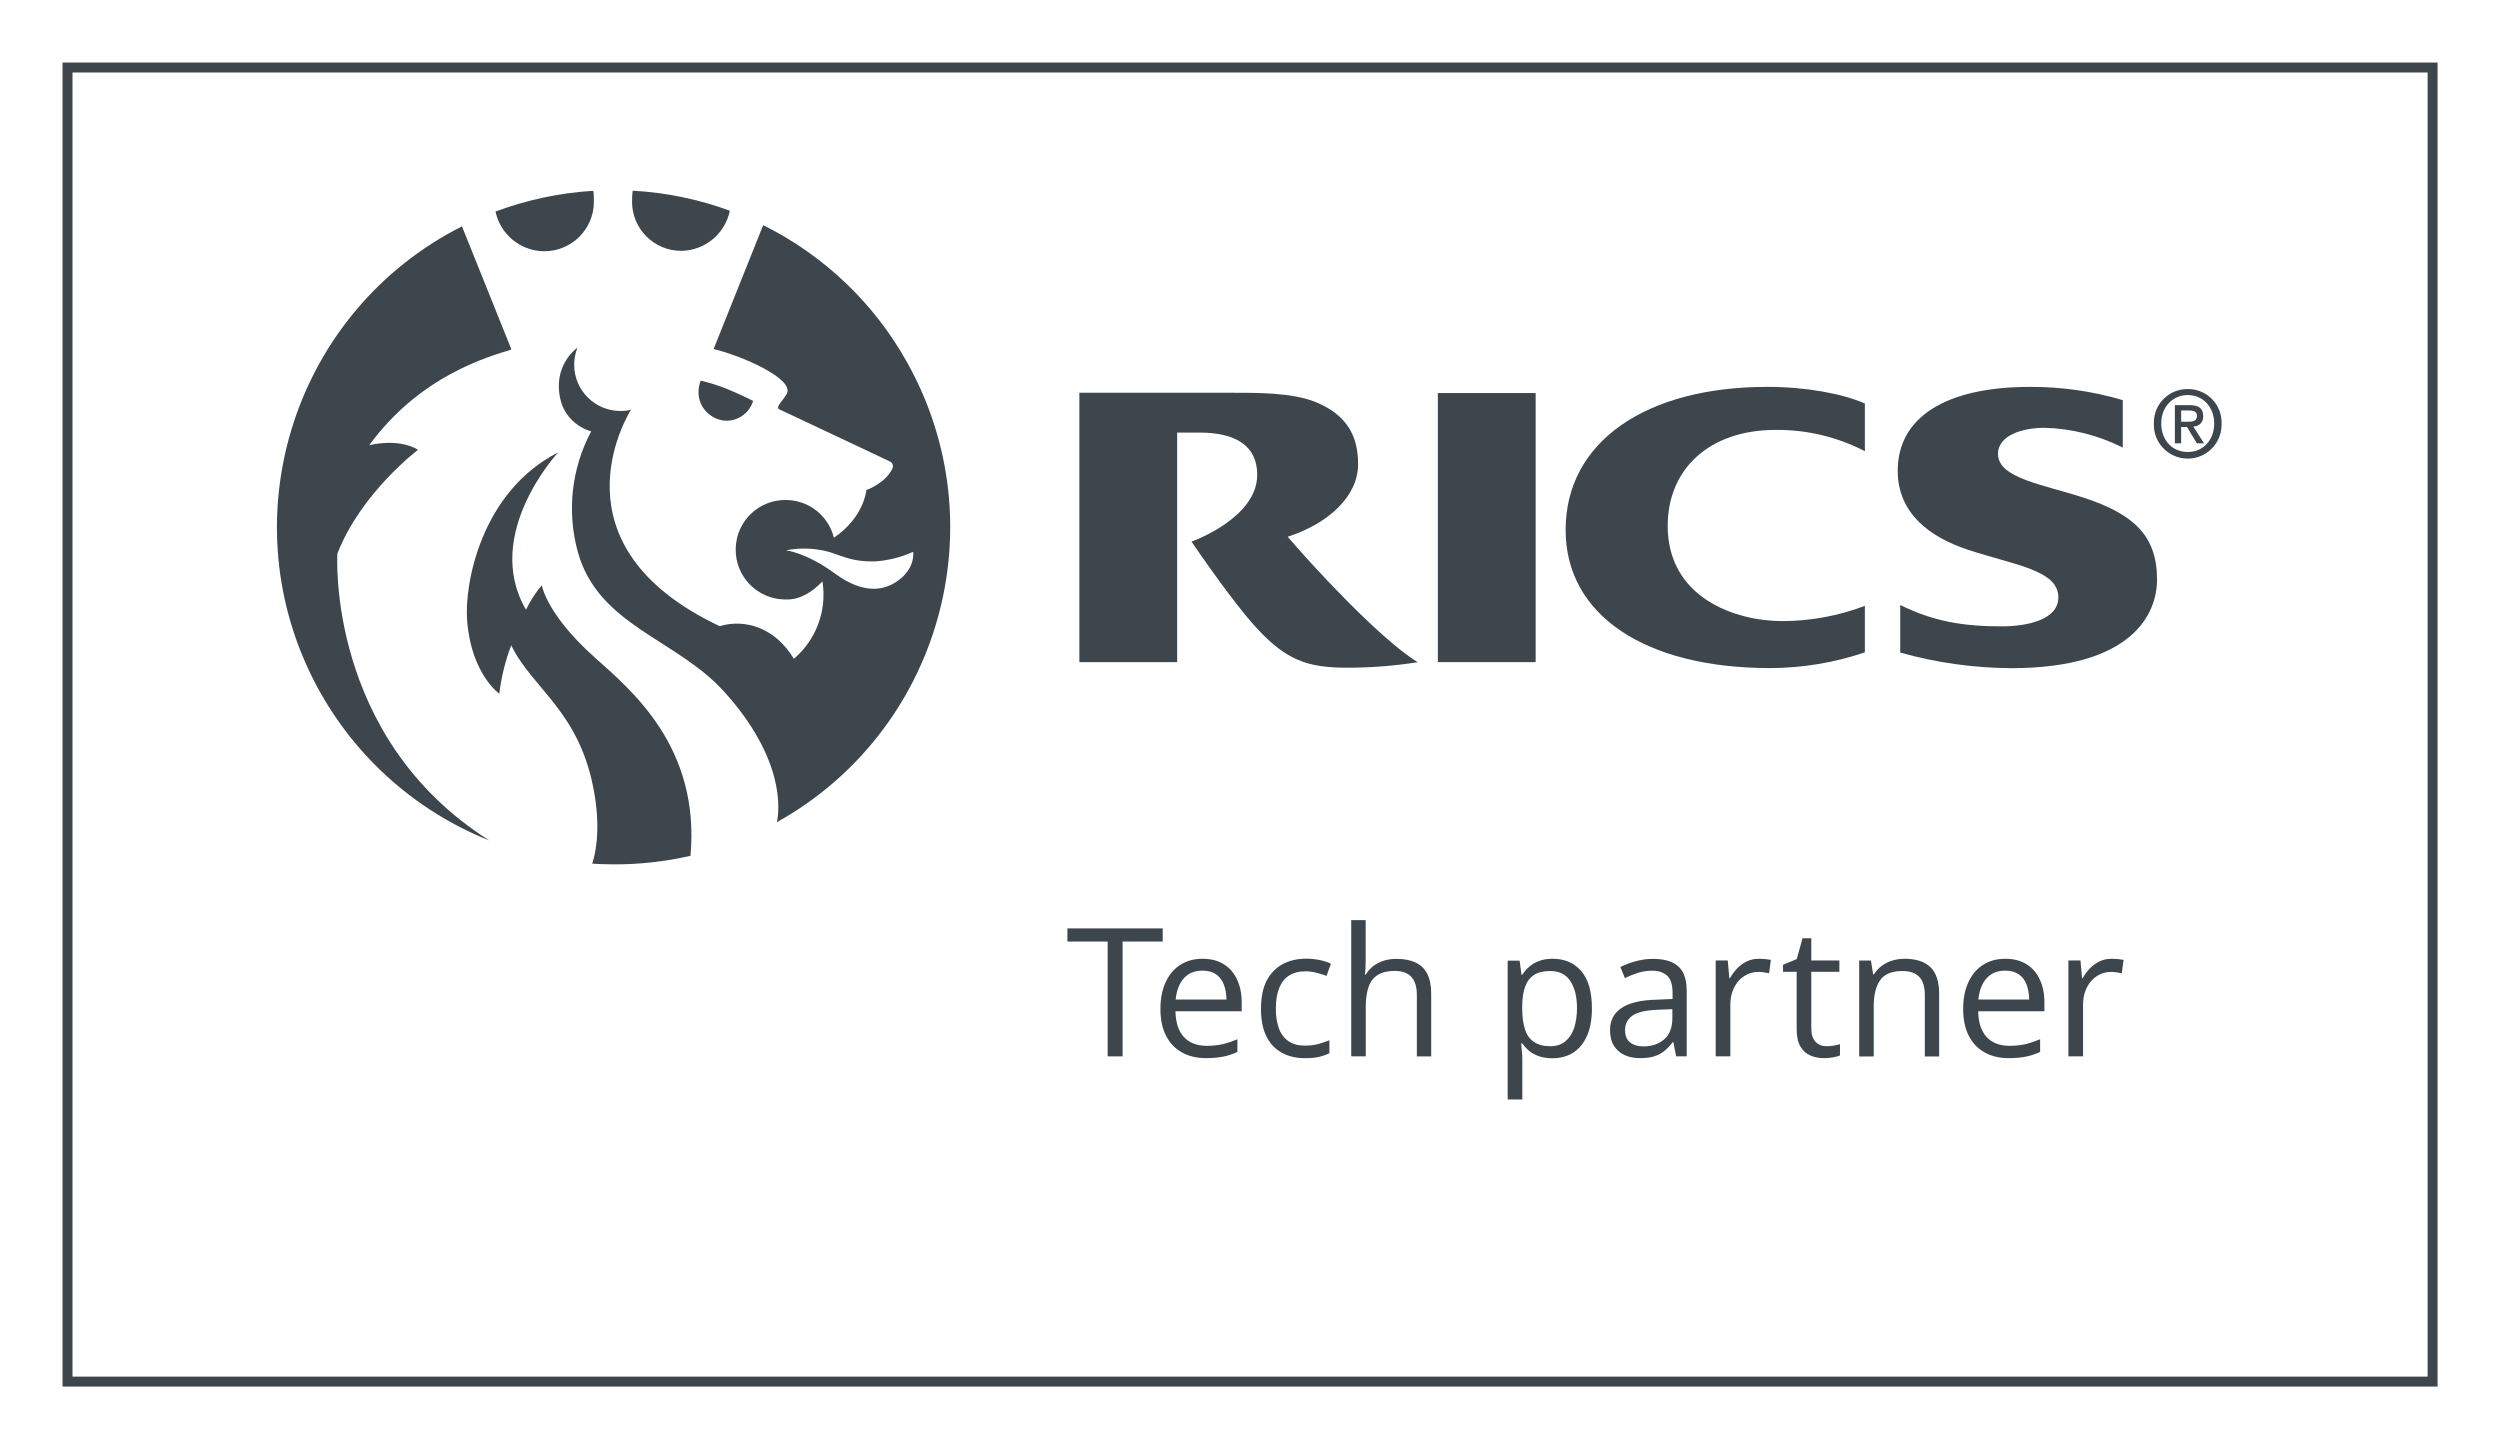 <?xml version="1.0" encoding="UTF-8"?>
<svg xmlns="http://www.w3.org/2000/svg" id="Layer_1" data-name="Layer 1" version="1.1" viewBox="0 0 251.05 145.51">
  <rect width="251.05" height="145.51" fill="#fff" stroke-width="0"></rect>
  <g>
    <path d="M6.28,6.28v132.96h238.5V6.28H6.28ZM243.78,138.24H7.28V7.28h236.5v130.96Z" fill="#3d454d" stroke-width="0"></path>
    <polygon points="111.23 106.08 112.73 106.08 112.73 106.08 112.73 94.55 116.76 94.55 116.76 93.23 107.19 93.23 107.19 94.55 111.23 94.55 111.23 106.08" fill="#3d454d" stroke-width="0"></polygon>
    <path d="M122.88,96.82c-.59-.36-1.29-.54-2.11-.54-.87,0-1.6.2-2.24.61-.64.41-1.13.99-1.48,1.75-.35.76-.52,1.65-.52,2.69,0,1.06.19,1.95.57,2.69s.91,1.29,1.6,1.67,1.49.57,2.42.57c.65,0,1.21-.06,1.69-.15.48-.09.96-.25,1.45-.47v-1.28c-.5.21-.99.38-1.46.49-.47.11-1.01.17-1.62.17-.99,0-1.76-.3-2.3-.89-.54-.59-.82-1.45-.84-2.58h6.65v-.91c0-.87-.16-1.63-.47-2.29-.31-.66-.75-1.17-1.34-1.53ZM118.06,100.37c.09-.92.37-1.63.83-2.14.46-.51,1.08-.76,1.86-.76.55,0,1,.12,1.35.36.35.24.62.58.79,1.02.17.44.26.95.27,1.52h-5.1Z" fill="#3d454d" stroke-width="0"></path>
    <path d="M129.44,97.97c.45-.29,1-.43,1.67-.43.34,0,.69.04,1.08.14.39.1.73.2,1.02.32l.44-1.22c-.28-.15-.65-.27-1.1-.37-.45-.09-.91-.14-1.39-.14-.88,0-1.66.18-2.34.54s-1.22.91-1.61,1.65c-.39.74-.58,1.69-.58,2.86,0,1.11.18,2.04.55,2.77.37.73.89,1.27,1.55,1.63.66.36,1.42.54,2.29.54.55,0,1-.03,1.4-.12.4-.09.76-.22,1.08-.38v-1.3c-.34.14-.71.27-1.12.38-.41.11-.87.16-1.38.16-.64,0-1.18-.15-1.6-.44-.43-.29-.75-.7-.96-1.26s-.32-1.22-.32-2c0-.82.11-1.5.33-2.06.22-.56.54-.98.99-1.27Z" fill="#3d454d" stroke-width="0"></path>
    <path d="M140.22,96.29c-.44,0-.86.06-1.25.18-.39.12-.74.3-1.05.53-.31.24-.56.52-.76.86h-.1c.03-.19.05-.41.06-.65s.02-.48.02-.71v-4.1h-1.45v13.68h1.46v-5.04c0-.76.1-1.4.28-1.93.18-.53.49-.93.91-1.2.43-.27,1-.41,1.71-.41.75,0,1.31.2,1.68.6.37.4.55,1,.55,1.8v6.18h1.44v-6.28c0-.82-.13-1.49-.39-2-.26-.51-.65-.89-1.17-1.14-.52-.25-1.17-.37-1.94-.37Z" fill="#3d454d" stroke-width="0"></path>
    <path d="M152.86,97.89h-.07l-.19-1.42h-1.2v13.94h1.47v-3.96c0-.24-.01-.51-.04-.84-.03-.33-.05-.6-.07-.83h.11c.19.27.42.53.69.75.27.22.61.41.99.54s.83.2,1.34.2c.8,0,1.51-.19,2.1-.57s1.05-.95,1.38-1.69.49-1.66.49-2.76c0-1.66-.36-2.9-1.07-3.73-.71-.83-1.67-1.24-2.87-1.24-.53,0-1,.07-1.38.23-.39.14-.72.34-.99.58s-.5.51-.69.8ZM155.66,97.51c.92,0,1.6.33,2.04,1.02.44.67.66,1.57.66,2.71,0,.75-.1,1.41-.29,1.99-.19.58-.5,1.03-.89,1.35s-.89.48-1.49.48c-.7,0-1.25-.15-1.67-.44-.42-.29-.71-.71-.89-1.28s-.27-1.26-.27-2.07v-.28c.01-.77.11-1.41.3-1.93s.49-.9.89-1.16c.4-.26.94-.39,1.61-.39Z" fill="#3d454d" stroke-width="0"></path>
    <path d="M165.99,96.29c-.62,0-1.22.09-1.78.25-.56.16-1.06.35-1.49.57l.45,1.11c.41-.2.84-.37,1.3-.52.46-.15.94-.22,1.44-.22.65,0,1.15.17,1.51.5.36.33.54.92.54,1.75v.59l-1.66.07c-1.56.04-2.72.33-3.48.84-.76.51-1.14,1.25-1.14,2.21,0,.64.13,1.17.39,1.58.26.41.62.72,1.07.93.45.21.97.31,1.56.31.56,0,1.03-.06,1.41-.18.39-.12.73-.3,1.02-.54.29-.23.57-.53.84-.88h.07l.28,1.42h1.06v-6.55c0-1.13-.27-1.96-.83-2.47s-1.41-.77-2.56-.77ZM167.94,102.23c0,.95-.28,1.67-.82,2.14-.54.47-1.24.71-2.1.71-.55,0-1-.14-1.33-.4s-.5-.67-.5-1.22c0-.64.25-1.12.74-1.47.49-.35,1.34-.54,2.54-.59l1.47-.06v.89Z" fill="#3d454d" stroke-width="0"></path>
    <path d="M176.66,96.28c-.46,0-.87.08-1.24.26-.37.18-.7.42-.98.71-.28.3-.52.62-.72.98h-.06l-.16-1.78h-1.21v9.63h1.47v-5.17c0-.5.07-.95.22-1.36.15-.41.35-.76.61-1.05.26-.29.56-.51.9-.67.34-.15.7-.23,1.09-.23.16,0,.34.01.54.04.2.03.37.06.53.1l.18-1.35c-.16-.03-.35-.06-.56-.08-.21-.02-.42-.03-.61-.03Z" fill="#3d454d" stroke-width="0"></path>
    <path d="M183.41,105.06c-.46,0-.82-.15-1.1-.45-.28-.3-.42-.75-.42-1.35v-5.67h2.82v-1.14h-2.82v-2.23h-.88l-.58,2.09-1.38.57v.71h1.37v5.71c0,.76.12,1.35.37,1.78s.58.73,1,.91c.42.18.88.27,1.39.27.28,0,.58-.03.88-.08.3-.05.54-.11.71-.19v-1.14c-.16.06-.37.11-.62.15-.25.04-.5.06-.74.06Z" fill="#3d454d" stroke-width="0"></path>
    <path d="M186.7,106.09h1.46v-5.04c0-1.15.22-2.02.65-2.63.43-.61,1.18-.91,2.25-.91.75,0,1.31.2,1.68.6.37.4.55,1,.55,1.8v6.18h1.44v-6.28c0-1.23-.3-2.13-.88-2.69-.58-.56-1.45-.84-2.59-.84-.43,0-.84.06-1.24.18-.39.12-.74.3-1.06.53-.31.24-.57.52-.78.86h-.08l-.22-1.39h-1.18v9.63Z" fill="#3d454d" stroke-width="0"></path>
    <path d="M203.49,96.82c-.59-.36-1.29-.54-2.11-.54-.86,0-1.6.2-2.24.61-.64.41-1.13.99-1.48,1.75-.35.76-.52,1.65-.52,2.69,0,1.06.19,1.95.57,2.69s.91,1.29,1.6,1.67,1.49.57,2.42.57c.65,0,1.21-.06,1.69-.15.48-.09.96-.25,1.45-.47v-1.28c-.5.21-.99.38-1.46.49-.47.11-1.01.17-1.62.17-.99,0-1.76-.3-2.3-.89-.54-.59-.82-1.45-.84-2.58h6.65v-.91c0-.87-.16-1.63-.47-2.29-.31-.66-.75-1.17-1.34-1.53ZM198.67,100.37c.09-.92.37-1.63.83-2.14.46-.51,1.08-.76,1.86-.76.55,0,.99.12,1.35.36.36.24.62.58.79,1.02s.26.95.27,1.52h-5.1Z" fill="#3d454d" stroke-width="0"></path>
    <path d="M212.08,96.28c-.46,0-.87.08-1.24.26-.37.18-.7.42-.98.71-.28.3-.52.62-.72.98h-.06l-.16-1.78h-1.21v9.63h1.47v-5.17c0-.5.07-.95.22-1.36.15-.41.35-.76.61-1.05.26-.29.56-.51.9-.67.34-.15.7-.23,1.09-.23.16,0,.34.01.54.04.2.03.37.06.53.1l.18-1.35c-.16-.03-.35-.06-.56-.08-.21-.02-.42-.03-.61-.03Z" fill="#3d454d" stroke-width="0"></path>
    <path d="M72.97,42.25c1.23-.01,2.3-.82,2.66-1.99,0,0-1.17-.6-2.57-1.18-.88-.36-1.79-.64-2.71-.86-.84,2.45,1.06,4.03,2.62,4.03Z" fill="#3d454d" stroke-width="0"></path>
    <path d="M59.71,66.01c-4.85-4.33-5.3-7.24-5.3-7.24-.63.75-1.17,1.58-1.59,2.46-4.42-7.57,3.23-15.8,3.23-15.8-7.7,3.92-9.44,13.15-9.14,16.91.43,5.38,3.23,7.32,3.23,7.32.2-1.66.6-3.29,1.2-4.86,2.14,4.43,6.98,6.66,8.36,14.96.66,3.91,0,6.28-.23,6.97.72.04,1.44.07,2.17.07,2.59.01,5.17-.28,7.7-.86.97-10.89-5.86-16.57-9.63-19.93Z" fill="#3d454d" stroke-width="0"></path>
    <path d="M68.39,25.19h.04c2.36-.04,4.38-1.71,4.86-4.03-3.14-1.15-6.43-1.83-9.76-2.01-.04.37-.06.74-.06,1.11,0,2.72,2.2,4.92,4.92,4.93Z" fill="#3d454d" stroke-width="0"></path>
    <path d="M54.66,25.23c2.75,0,4.98-2.23,4.98-4.98,0-.28,0-.74-.06-1.09-3.36.2-6.67.91-9.82,2.08.49,2.32,2.53,3.98,4.9,3.99Z" fill="#3d454d" stroke-width="0"></path>
    <path d="M49.14,84.4c-16.41-10.37-15.26-28.81-15.26-28.81,2.4-6.14,8.1-10.42,8.1-10.42-2.04-1.23-4.9-.46-4.9-.46,5.12-7.03,12.04-8.91,14.28-9.61l-4.97-12.37c-16.69,8.44-23.37,28.82-14.92,45.51,3.73,7.36,10.01,13.11,17.67,16.16Z" fill="#3d454d" stroke-width="0"></path>
    <path d="M177.76,67.09c3.23-.01,6.44-.54,9.51-1.58v-4.67c-2.65,1.01-5.48,1.53-8.32,1.53-4.64,0-11.48-2.31-11.48-9.56,0-5.7,4.16-9.64,10.85-9.64,3.11-.03,6.19.71,8.95,2.14v-4.79c-2.26-.99-5.9-1.67-9.78-1.67-12.16-.01-20.27,5.48-20.27,14.37,0,8.51,7.92,13.87,20.54,13.87Z" fill="#3d454d" stroke-width="0"></path>
    <path d="M219.03,42.88h.59l.99,1.64h.72l-1.08-1.69c.54.01.99-.41,1-.95.01-.04,0-.07,0-.1,0-.78-.47-1.1-1.4-1.1h-1.45v3.84h.63v-1.64ZM219.03,42.34v-1.12h.76c.38,0,.83.06.83.52,0,.56-.43.61-.89.61h-.7v-.01Z" fill="#3d454d" stroke-width="0"></path>
    <path d="M219.57,46.05c1.88.07,3.45-1.4,3.52-3.28v-.24c.06-1.85-1.4-3.4-3.25-3.46h-.14c-1.86-.03-3.38,1.46-3.41,3.31v.15c-.07,1.88,1.4,3.45,3.28,3.52ZM219.7,39.67c1.5,0,2.65,1.18,2.65,2.86,0,1.69-1.15,2.86-2.63,2.86h-.02c-1.65,0-2.67-1.29-2.67-2.86,0-1.69,1.17-2.86,2.67-2.86Z" fill="#3d454d" stroke-width="0"></path>
    <path d="M57.66,36.63c0-.59.11-1.17.33-1.72-1.18.92-1.87,2.32-1.87,3.82,0,3.86,3.25,4.58,3.25,4.58-1.98,3.71-2.46,8.04-1.35,12.1,2.06,7.44,9.92,8.73,14.74,14.09,6.09,6.77,5.51,11.86,5.26,13.06,16.35-9.11,22.22-29.75,13.11-46.1-3.31-5.98-8.36-10.8-14.49-13.85l-4.98,12.44c2.83.67,8.15,3,7.35,4.49-.38.7-1.2,1.37-.74,1.57,5.12,2.4,11.15,5.26,11.15,5.26.22.14.3.42.21.66-.72,1.52-2.63,2.18-2.63,2.18,0,0-.2,2.71-3.26,4.79-.54-2.2-2.5-3.76-4.77-3.79-2.76-.06-5.04,2.13-5.09,4.89-.06,2.76,2.13,5.04,4.89,5.1h.28c1.41,0,2.63-.86,3.54-1.82.47,2.92-.62,5.86-2.87,7.78-1.88-3.15-4.94-4.04-7.45-3.28-17.19-8.12-9.28-21.12-8.91-21.73-.35.09-.7.13-1.06.12-2.56,0-4.64-2.08-4.64-4.64ZM78.94,55.26c1.45-.28,2.95-.22,4.38.18,1.45.47,2.31.97,4.52.94,1.33-.09,2.64-.41,3.86-.97-.01,0,.27,1.49-1.36,2.78-1.42,1.11-3.52,1.58-6.49-.59-2.78-2.06-4.91-2.34-4.91-2.34Z" fill="#3d454d" stroke-width="0"></path>
    <path d="M197.63,55.21c4.68,1.54,9.07,2.03,9.07,4.78,0,2.3-3.27,2.91-5.68,2.91-3.86,0-6.86-.49-10.2-2.15v4.78c3.62,1.02,7.35,1.54,11.11,1.57,12.25,0,14.68-5.5,14.68-8.89,0-4.4-2.32-6.57-7.33-8.22-4.04-1.33-8.64-1.95-8.64-4.4,0-1.94,2.57-2.63,4.67-2.63,2.73.07,5.42.76,7.86,1.99v-4.77c-3.02-.89-6.15-1.34-9.3-1.33-8.48,0-13.3,3.05-13.3,8.42,0,4.33,3.28,6.69,7.06,7.94Z" fill="#3d454d" stroke-width="0"></path>
    <path d="M118.21,43.44h2.24c3.68,0,5.8,1.35,5.8,4.24,0,4.38-6.6,6.71-6.6,6.71,2.57,3.77,5.15,7.21,6.68,8.83,2.82,3,4.91,3.83,8.85,3.83,2.41.01,4.81-.18,7.19-.55-3.91-2.39-10.98-10.14-13.06-12.6,4.07-1.32,7.07-4.04,7.07-7.29,0-2.76-1.06-4.91-4.23-6.22-2.41-.99-6.01-.95-8.63-.95h-15.13v27.05h9.82v-23.05Z" fill="#3d454d" stroke-width="0"></path>
    <rect x="144.39" y="39.47" width="9.82" height="27.02" fill="#3d454d" stroke-width="0"></rect>
  </g>
</svg>
